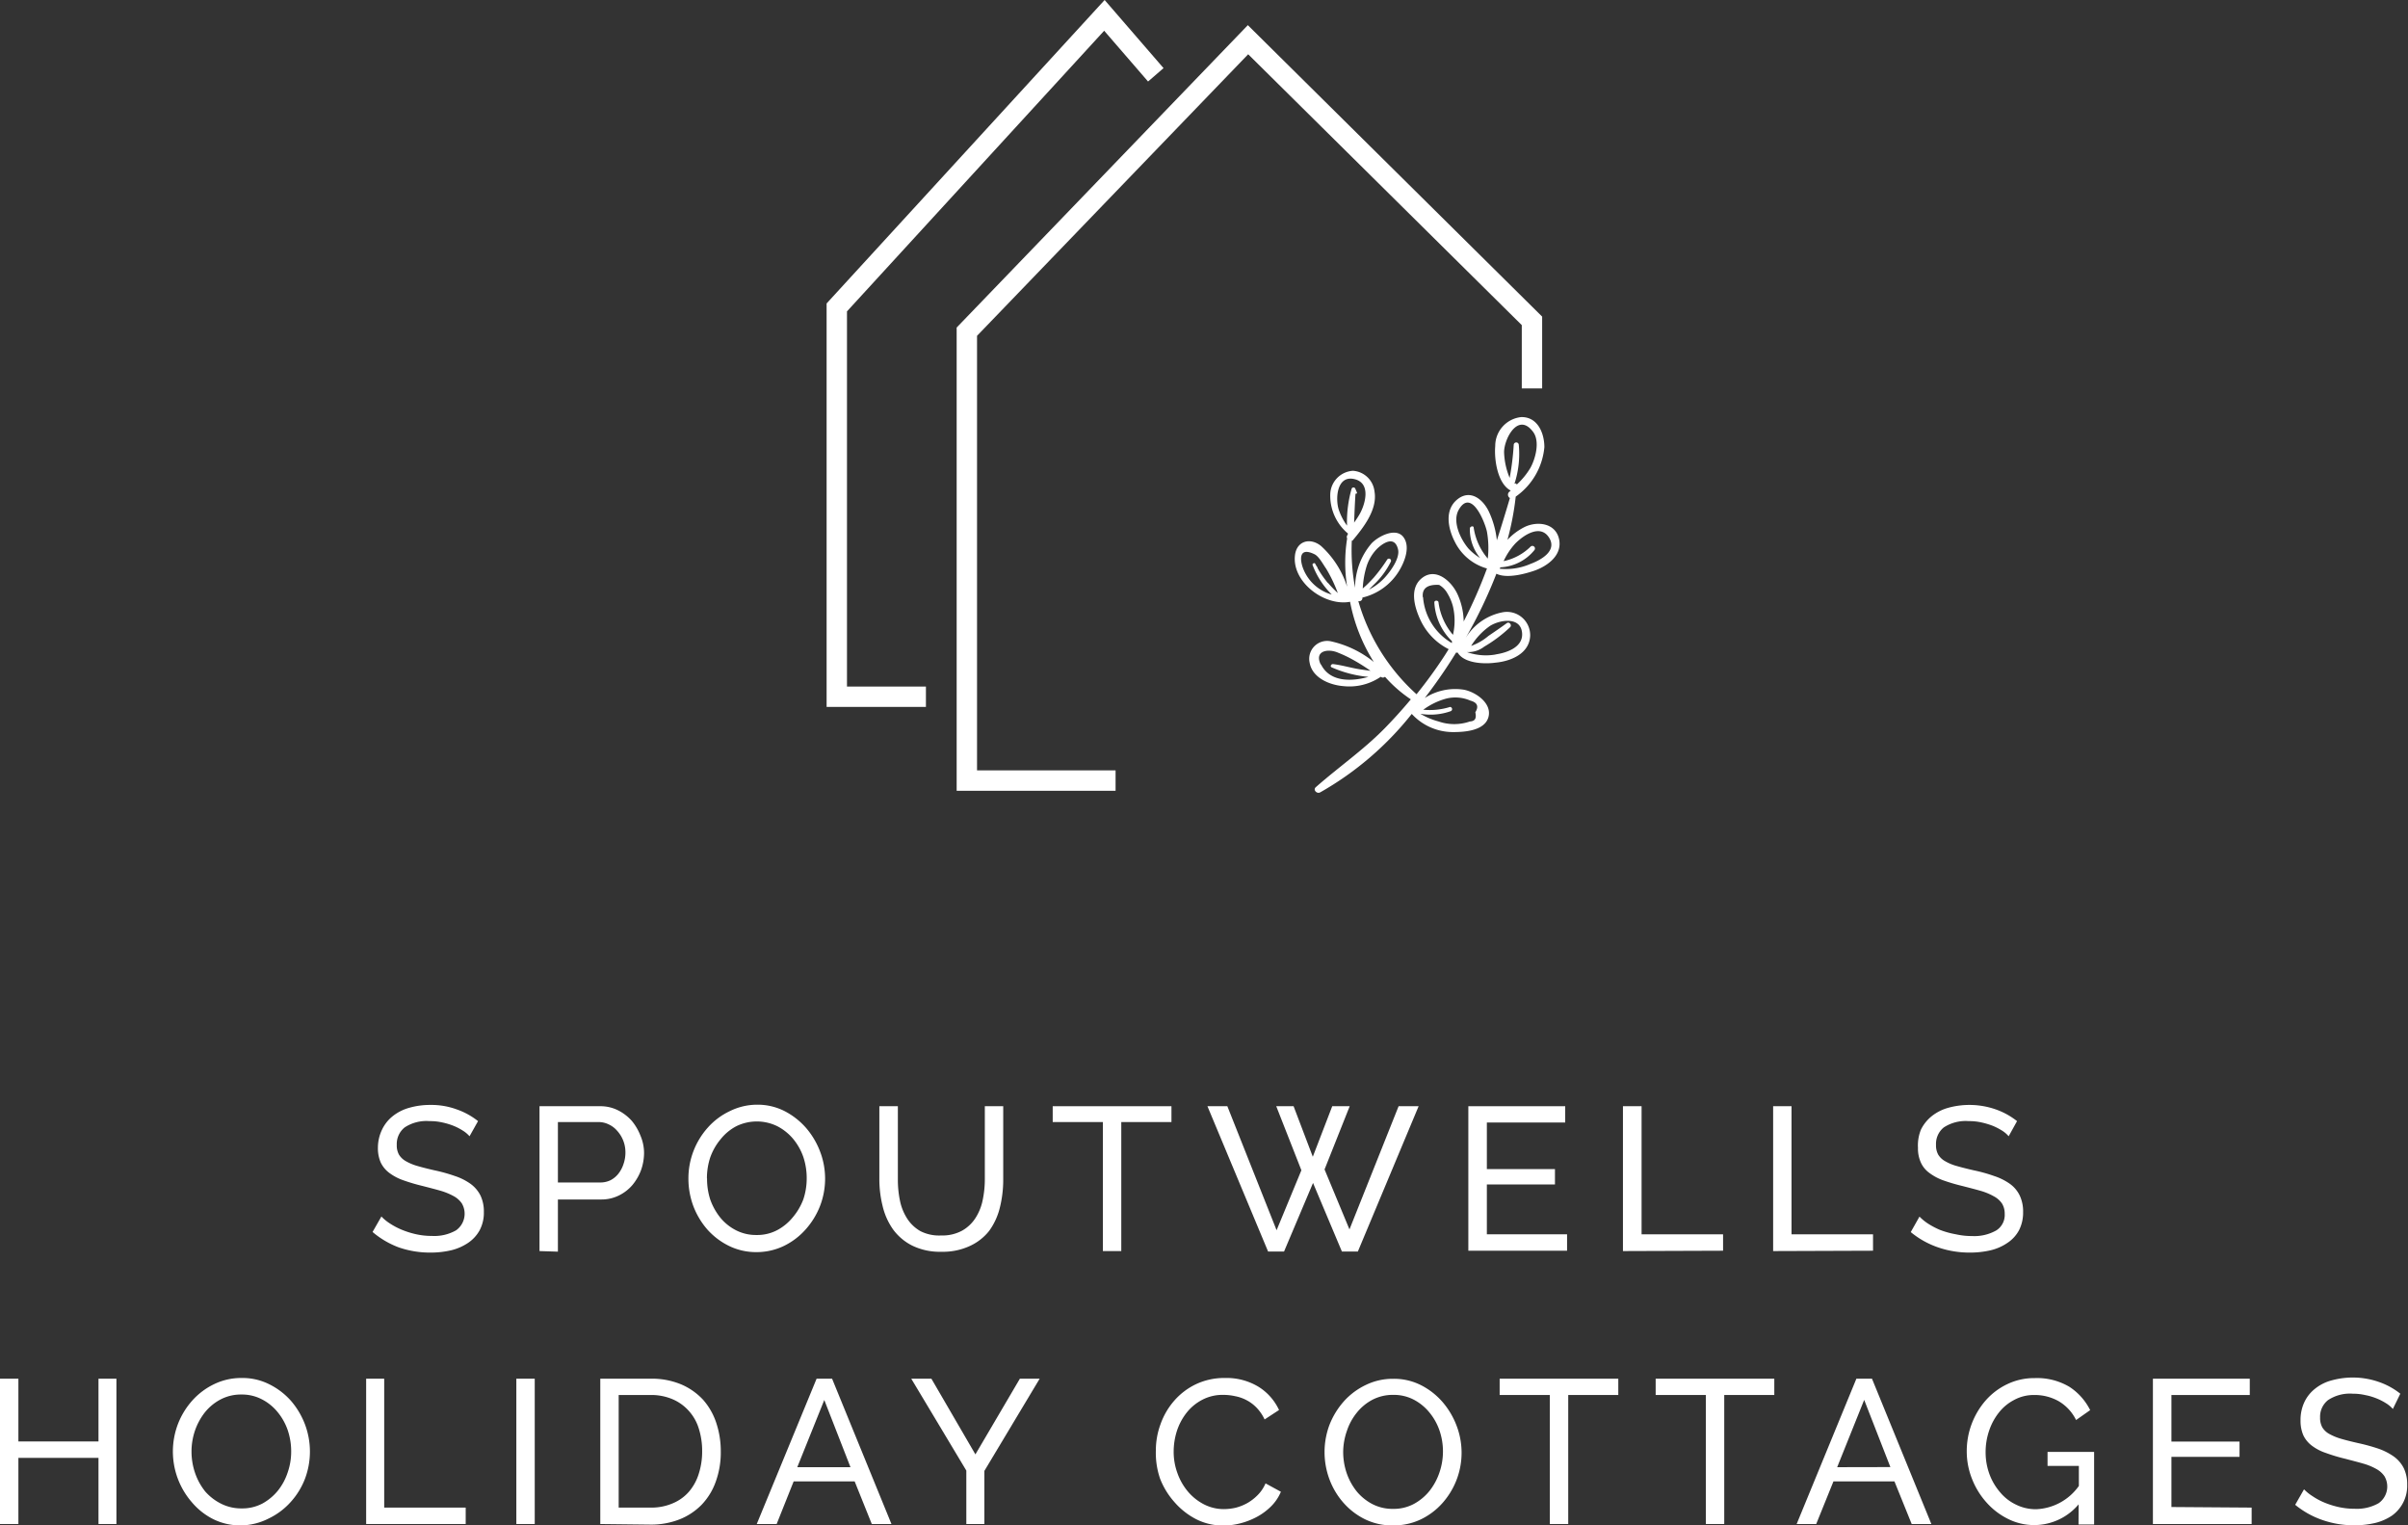 <svg xmlns="http://www.w3.org/2000/svg" viewBox="0 0 206.83 131"><rect x="0" y="0" width="206.83" height="131" fill="#333333" stroke="none"/><defs><style>.cls-1{fill:#fff;}</style></defs><g id="Layer_2" data-name="Layer 2"><g id="Text"><path class="cls-1" d="M40.33,97.58a2.53,2.53,0,0,0-.57-.48,4.87,4.87,0,0,0-.79-.41,6,6,0,0,0-1-.3,4.71,4.71,0,0,0-1.08-.11,3.4,3.4,0,0,0-2.13.54,1.82,1.82,0,0,0-.68,1.5,1.63,1.63,0,0,0,.19.84,1.61,1.61,0,0,0,.61.57,4.33,4.33,0,0,0,1,.41c.41.12.89.24,1.46.37a14.14,14.14,0,0,1,1.75.49,5,5,0,0,1,1.33.67,2.78,2.78,0,0,1,.85,1,3.18,3.18,0,0,1,.29,1.42,3.21,3.21,0,0,1-.36,1.56,3.12,3.12,0,0,1-1,1.09,4.5,4.5,0,0,1-1.44.63,7.72,7.72,0,0,1-1.79.2,8.23,8.23,0,0,1-2.73-.45A7.54,7.54,0,0,1,32,105.8l.76-1.33a3.9,3.9,0,0,0,.73.6,6.06,6.06,0,0,0,1,.53,7.38,7.38,0,0,0,1.23.39,6.21,6.21,0,0,0,1.38.15,3.77,3.77,0,0,0,2.07-.48,1.75,1.75,0,0,0,.5-2.31,2,2,0,0,0-.69-.62,5.6,5.6,0,0,0-1.14-.47c-.45-.13-1-.27-1.54-.41a16.15,16.15,0,0,1-1.66-.49,4.43,4.43,0,0,1-1.21-.64,2.41,2.41,0,0,1-.73-.89,3.06,3.06,0,0,1-.24-1.27A3.6,3.6,0,0,1,32.82,97a3.27,3.27,0,0,1,.93-1.16,4,4,0,0,1,1.42-.71,6.47,6.47,0,0,1,1.8-.24,6.34,6.34,0,0,1,2.28.39,6.18,6.18,0,0,1,1.81,1Z"/><path class="cls-1" d="M46.34,107.44V95h5.2a3.36,3.36,0,0,1,1.52.34,4,4,0,0,1,1.2.91A4.58,4.58,0,0,1,55,97.5,3.85,3.85,0,0,1,55.32,99a4.45,4.45,0,0,1-.26,1.49,4.36,4.36,0,0,1-.75,1.29,3.63,3.63,0,0,1-1.16.89,3.37,3.37,0,0,1-1.5.34H47.92v4.48Zm1.58-5.89h3.64a2,2,0,0,0,.89-.2,2.11,2.11,0,0,0,.67-.56,2.69,2.69,0,0,0,.44-.84,3,3,0,0,0,.16-1A2.74,2.74,0,0,0,53,97.1a2.13,2.13,0,0,0-.72-.54,2,2,0,0,0-.87-.2H47.92Z"/><path class="cls-1" d="M65,107.53a5.29,5.29,0,0,1-2.4-.54,6.06,6.06,0,0,1-1.86-1.42,6.66,6.66,0,0,1-1.19-2,6.76,6.76,0,0,1-.42-2.34,6.55,6.55,0,0,1,1.68-4.41,5.89,5.89,0,0,1,1.88-1.4A5.28,5.28,0,0,1,65,94.87a5.1,5.1,0,0,1,2.39.55,6.27,6.27,0,0,1,1.85,1.45,6.78,6.78,0,0,1,1.19,2,6.52,6.52,0,0,1,0,4.71,6.62,6.62,0,0,1-1.23,2A6,6,0,0,1,67.33,107,5.42,5.42,0,0,1,65,107.53Zm-4.27-6.33A5.77,5.77,0,0,0,61,103a5.33,5.33,0,0,0,.87,1.57,4.23,4.23,0,0,0,1.36,1.09,3.76,3.76,0,0,0,1.75.4,3.69,3.69,0,0,0,1.8-.43,4.41,4.41,0,0,0,1.34-1.12A5.23,5.23,0,0,0,69,103a5.66,5.66,0,0,0,.29-1.77A5.73,5.73,0,0,0,69,99.36a5,5,0,0,0-.88-1.56,4.41,4.41,0,0,0-1.35-1.08,4,4,0,0,0-3.53,0,4.24,4.24,0,0,0-1.34,1.11A5.09,5.09,0,0,0,61,99.41,5.73,5.73,0,0,0,60.72,101.2Z"/><path class="cls-1" d="M80.84,106.1a3.54,3.54,0,0,0,1.81-.42,3.28,3.28,0,0,0,1.15-1.1,4.48,4.48,0,0,0,.61-1.54,8.71,8.71,0,0,0,.18-1.77V95h1.58v6.31a9.86,9.86,0,0,1-.29,2.4,5.69,5.69,0,0,1-.92,2A4.52,4.52,0,0,1,83.31,107a5.51,5.51,0,0,1-2.45.5,5.42,5.42,0,0,1-2.51-.53,4.61,4.61,0,0,1-1.65-1.4,5.77,5.77,0,0,1-.89-2,9.53,9.53,0,0,1-.28-2.33V95h1.59v6.31a8.86,8.86,0,0,0,.18,1.8,4.49,4.49,0,0,0,.62,1.54,3.29,3.29,0,0,0,1.14,1.08A3.55,3.55,0,0,0,80.84,106.1Z"/><path class="cls-1" d="M100.62,96.36H96.31v11.08H94.73V96.36H90.42V95h10.2Z"/><path class="cls-1" d="M109.62,95h1.49l1.65,4.34L114.43,95h1.5l-2.16,5.43,2.14,5.15L120.13,95h1.72l-5.22,12.48h-1.37l-2.48-5.89-2.49,5.89h-1.37L103.71,95h1.71l4.23,10.65,2.13-5.15Z"/><path class="cls-1" d="M134.6,106v1.41h-8.48V95h8.32v1.4h-6.73v4h5.85v1.32h-5.85V106Z"/><path class="cls-1" d="M139.4,107.44V95H141V106h7v1.41Z"/><path class="cls-1" d="M152.3,107.44V95h1.58V106h7v1.41Z"/><path class="cls-1" d="M172.53,97.58a2.46,2.46,0,0,0-.56-.48,5.32,5.32,0,0,0-.79-.41,6.74,6.74,0,0,0-1-.3,4.83,4.83,0,0,0-1.08-.11,3.43,3.43,0,0,0-2.14.54,1.81,1.81,0,0,0-.67,1.5,1.63,1.63,0,0,0,.19.84,1.61,1.61,0,0,0,.61.57,4.08,4.08,0,0,0,1,.41c.41.12.9.24,1.46.37a13.22,13.22,0,0,1,1.75.49,5.09,5.09,0,0,1,1.34.67,2.65,2.65,0,0,1,.84,1,3.18,3.18,0,0,1,.29,1.42,3.32,3.32,0,0,1-.35,1.56,3,3,0,0,1-1,1.09,4.34,4.34,0,0,1-1.43.63,7.79,7.79,0,0,1-1.79.2,8.29,8.29,0,0,1-2.74-.45,7.49,7.49,0,0,1-2.34-1.31l.75-1.33a4.26,4.26,0,0,0,.73.6,6.94,6.94,0,0,0,1,.53A7.38,7.38,0,0,0,168,106a6.21,6.21,0,0,0,1.38.15,3.83,3.83,0,0,0,2.08-.48,1.57,1.57,0,0,0,.73-1.42,1.66,1.66,0,0,0-.23-.89,1.94,1.94,0,0,0-.7-.62,5.27,5.27,0,0,0-1.13-.47c-.45-.13-1-.27-1.54-.41a16.39,16.39,0,0,1-1.67-.49,4.51,4.51,0,0,1-1.2-.64,2.23,2.23,0,0,1-.73-.89,2.91,2.91,0,0,1-.25-1.27A3.6,3.6,0,0,1,165,97a3.42,3.42,0,0,1,.94-1.16,4,4,0,0,1,1.42-.71,6.86,6.86,0,0,1,4.08.15,6.31,6.31,0,0,1,1.81,1Z"/><path class="cls-1" d="M10,118.4v12.48H8.46V125.2H1.58v5.68H0V118.4H1.58v5.39H8.46V118.4Z"/><path class="cls-1" d="M20.72,131a5.27,5.27,0,0,1-2.39-.53A5.82,5.82,0,0,1,16.47,129a6.64,6.64,0,0,1-1.17-6.75,6.56,6.56,0,0,1,1.24-2,6,6,0,0,1,1.87-1.39,5.32,5.32,0,0,1,2.35-.52,5.1,5.1,0,0,1,2.39.55A6.11,6.11,0,0,1,25,120.31a6.78,6.78,0,0,1,1.19,2,6.64,6.64,0,0,1,0,4.7,6.39,6.39,0,0,1-1.24,2,6,6,0,0,1-1.86,1.39A5.42,5.42,0,0,1,20.72,131Zm-4.27-6.32a5.67,5.67,0,0,0,.31,1.83,5.26,5.26,0,0,0,.87,1.58A4.44,4.44,0,0,0,19,129.14a3.83,3.83,0,0,0,1.76.4,3.69,3.69,0,0,0,1.8-.43A4.53,4.53,0,0,0,23.88,128a5,5,0,0,0,.84-1.58,5.43,5.43,0,0,0,.29-1.77,5.68,5.68,0,0,0-.3-1.84,5,5,0,0,0-.88-1.56,4.23,4.23,0,0,0-1.36-1.09,3.68,3.68,0,0,0-1.73-.4,3.75,3.75,0,0,0-1.79.42,4.28,4.28,0,0,0-1.35,1.11,5.35,5.35,0,0,0-.85,1.56A5.57,5.57,0,0,0,16.45,124.64Z"/><path class="cls-1" d="M31.45,130.88V118.4H33v11.07h7v1.41Z"/><path class="cls-1" d="M44.35,130.88V118.4h1.58v12.48Z"/><path class="cls-1" d="M51.56,130.88V118.4h4.32a6.53,6.53,0,0,1,2.63.49,5.52,5.52,0,0,1,1.89,1.33,5.71,5.71,0,0,1,1.13,2,7.67,7.67,0,0,1,.38,2.42,7.41,7.41,0,0,1-.42,2.57,5.54,5.54,0,0,1-1.21,2,5.47,5.47,0,0,1-1.91,1.27,6.65,6.65,0,0,1-2.49.45Zm8.75-6.26a6.31,6.31,0,0,0-.29-1.94,4,4,0,0,0-.86-1.52,3.94,3.94,0,0,0-1.4-1,4.67,4.67,0,0,0-1.88-.36H53.14v9.67h2.74a4.62,4.62,0,0,0,1.91-.37,3.75,3.75,0,0,0,1.39-1,4.33,4.33,0,0,0,.84-1.54A6.23,6.23,0,0,0,60.31,124.62Z"/><path class="cls-1" d="M70.14,118.4h1.33l5.1,12.48H74.88l-1.47-3.66H68.17l-1.46,3.66H65ZM73.05,126l-2.25-5.77L68.48,126Z"/><path class="cls-1" d="M80,118.4l3.78,6.5,3.82-6.5H89.3l-4.75,7.92v4.56H83v-4.59l-4.73-7.89Z"/><path class="cls-1" d="M99.28,124.55a6.5,6.5,0,0,1,.4-2.24,6.21,6.21,0,0,1,1.16-2,5.79,5.79,0,0,1,1.87-1.43,5.67,5.67,0,0,1,2.51-.54,5.29,5.29,0,0,1,2.87.75,4.65,4.65,0,0,1,1.77,2l-1.24.81a3.74,3.74,0,0,0-.68-1,3.31,3.31,0,0,0-.86-.65,3.47,3.47,0,0,0-1-.35,4.65,4.65,0,0,0-1-.11,3.75,3.75,0,0,0-1.83.43,4.12,4.12,0,0,0-1.35,1.13,5.06,5.06,0,0,0-.82,1.56,5.86,5.86,0,0,0-.27,1.75,5.29,5.29,0,0,0,.33,1.87,5.07,5.07,0,0,0,.9,1.57,4.49,4.49,0,0,0,1.37,1.09,3.74,3.74,0,0,0,1.73.41,4.55,4.55,0,0,0,1-.12,4.2,4.2,0,0,0,1-.4,4.1,4.1,0,0,0,.89-.69,3.2,3.2,0,0,0,.67-1l1.32.72a3.86,3.86,0,0,1-.83,1.24,5.25,5.25,0,0,1-1.22.91,6.35,6.35,0,0,1-1.43.56,5.82,5.82,0,0,1-1.47.19,5.07,5.07,0,0,1-2.36-.56,6.3,6.3,0,0,1-1.85-1.47,6.64,6.64,0,0,1-1.22-2A6.83,6.83,0,0,1,99.28,124.55Z"/><path class="cls-1" d="M119.64,131a5.29,5.29,0,0,1-2.4-.53,5.94,5.94,0,0,1-1.86-1.43,6.43,6.43,0,0,1-1.19-2,6.7,6.7,0,0,1-.42-2.33,6.62,6.62,0,0,1,.44-2.39,6.75,6.75,0,0,1,1.24-2,6,6,0,0,1,1.88-1.39,5.28,5.28,0,0,1,2.34-.52,5.1,5.1,0,0,1,2.39.55,6.11,6.11,0,0,1,1.85,1.45,6.78,6.78,0,0,1,1.19,2,6.5,6.5,0,0,1,0,4.7,6.55,6.55,0,0,1-1.23,2,5.9,5.9,0,0,1-1.87,1.39A5.41,5.41,0,0,1,119.64,131Zm-4.27-6.32a5.66,5.66,0,0,0,.3,1.83,5.26,5.26,0,0,0,.87,1.58,4.37,4.37,0,0,0,1.36,1.09,3.77,3.77,0,0,0,1.76.4,3.67,3.67,0,0,0,1.79-.43,4.41,4.41,0,0,0,1.34-1.12,5.23,5.23,0,0,0,.85-1.58,5.58,5.58,0,0,0,0-3.61,5,5,0,0,0-.88-1.56,4.3,4.3,0,0,0-1.35-1.09,3.7,3.7,0,0,0-1.73-.4,3.79,3.79,0,0,0-1.8.42,4.24,4.24,0,0,0-1.34,1.11,4.92,4.92,0,0,0-.85,1.56A5.57,5.57,0,0,0,115.37,124.64Z"/><path class="cls-1" d="M139,119.8h-4.3v11.08h-1.58V119.8h-4.31v-1.4H139Z"/><path class="cls-1" d="M152.4,119.8h-4.3v11.08h-1.58V119.8h-4.31v-1.4H152.4Z"/><path class="cls-1" d="M159.45,118.4h1.34l5.1,12.48H164.2l-1.48-3.66h-5.24L156,130.88h-1.68Zm2.92,7.59-2.25-5.77L157.8,126Z"/><path class="cls-1" d="M178.54,129.19a5,5,0,0,1-6.11,1.23A6.08,6.08,0,0,1,170.6,129a6.62,6.62,0,0,1-1.22-2,6.38,6.38,0,0,1-.45-2.36,6.62,6.62,0,0,1,1.65-4.4,5.75,5.75,0,0,1,1.85-1.38,5.29,5.29,0,0,1,2.32-.51,5.44,5.44,0,0,1,3,.75,5.11,5.11,0,0,1,1.78,2l-1.21.85a3.82,3.82,0,0,0-1.5-1.62,4.19,4.19,0,0,0-2.09-.53,3.53,3.53,0,0,0-1.72.42,4,4,0,0,0-1.32,1.09,5.09,5.09,0,0,0-.84,1.56,5.68,5.68,0,0,0-.3,1.84,5.45,5.45,0,0,0,.33,1.89,5.07,5.07,0,0,0,.92,1.56,4,4,0,0,0,1.37,1.06,3.81,3.81,0,0,0,1.72.39,4.73,4.73,0,0,0,3.67-2v-1.72h-2.69v-1.2h4v6.23h-1.34Z"/><path class="cls-1" d="M193.4,129.47v1.41h-8.48V118.4h8.32v1.4h-6.73v4h5.85v1.31h-5.85v4.31Z"/><path class="cls-1" d="M205.53,121a2.53,2.53,0,0,0-.57-.48,4.87,4.87,0,0,0-.79-.41,5.15,5.15,0,0,0-1-.3,4.7,4.7,0,0,0-1.08-.12,3.4,3.4,0,0,0-2.13.55,1.81,1.81,0,0,0-.68,1.49,1.67,1.67,0,0,0,.19.85,1.61,1.61,0,0,0,.61.57,4.8,4.8,0,0,0,1,.41c.41.12.89.24,1.46.37a16.21,16.21,0,0,1,1.75.48,5.34,5.34,0,0,1,1.33.68,2.78,2.78,0,0,1,.85,1,3.18,3.18,0,0,1,.29,1.42,3.14,3.14,0,0,1-1.31,2.65,4.5,4.5,0,0,1-1.44.63,7.72,7.72,0,0,1-1.79.2,8.23,8.23,0,0,1-2.73-.45,7.54,7.54,0,0,1-2.35-1.31l.76-1.33a3.89,3.89,0,0,0,.73.59,5.74,5.74,0,0,0,1,.54,7.38,7.38,0,0,0,1.23.39,6.21,6.21,0,0,0,1.38.15,3.77,3.77,0,0,0,2.07-.48,1.75,1.75,0,0,0,.5-2.31,2,2,0,0,0-.69-.62,5.09,5.09,0,0,0-1.14-.47c-.45-.13-1-.27-1.53-.41a15.52,15.52,0,0,1-1.67-.5,4.16,4.16,0,0,1-1.21-.63,2.41,2.41,0,0,1-.73-.89,3.09,3.09,0,0,1-.24-1.27,3.6,3.6,0,0,1,.33-1.58,3.19,3.19,0,0,1,.93-1.16,3.84,3.84,0,0,1,1.43-.71,6.83,6.83,0,0,1,4.07.15,6.18,6.18,0,0,1,1.81,1Z"/><polygon class="cls-1" points="95.82 67.91 82.17 67.91 82.17 28.13 107.18 2.16 132.46 27.19 132.46 33.36 130.71 33.36 130.71 27.92 107.21 4.66 83.92 28.84 83.92 66.16 95.82 66.16 95.82 67.91"/><polygon class="cls-1" points="79.53 60.71 71 60.71 71 26.06 94.88 0 99.94 5.85 98.61 7 94.84 2.64 72.75 26.74 72.75 58.96 79.53 58.96 79.53 60.71"/><path class="cls-1" d="M129.13,52.57a4.77,4.77,0,0,0-3.29,2.3,40.1,40.1,0,0,0,2.69-5.6c.9.45,2.5,0,3.26-.26,1.14-.4,2.43-1.34,2.12-2.72s-1.84-1.54-2.9-1.06a5.18,5.18,0,0,0-1.53,1.13,24,24,0,0,0,.71-3.71,5.83,5.83,0,0,0,2.46-4.25c0-1.22-.59-2.62-2-2.58a2.49,2.49,0,0,0-2.22,2.48c-.1,1.11.18,3.23,1.33,3.83l-.14.12a.33.33,0,0,0,.07.52c-.36,1.22-.73,2.43-1.12,3.63a7.74,7.74,0,0,0-.67-2.43c-.5-1.08-1.61-2-2.74-1.07s-.76,2.55-.2,3.63a4.4,4.4,0,0,0,2.76,2.29,40.64,40.64,0,0,1-2,4.55,5.84,5.84,0,0,0-.54-2.36c-.51-1.09-1.82-2.28-3-1.4s-.67,2.56-.2,3.58a5.3,5.3,0,0,0,2.45,2.56l-.32.51a39.91,39.91,0,0,1-2.44,3.36,17.11,17.11,0,0,1-5-8,.27.27,0,0,0,.35-.23v-.07a5.05,5.05,0,0,0,3.15-2.29c.47-.77,1-2.08.37-2.91s-2.08-.12-2.72.53a5.87,5.87,0,0,0-1.43,3.83,17.79,17.79,0,0,1-.28-4.05l.06,0c.93-1.11,2.16-2.67,1.89-4.22a2,2,0,0,0-1.85-1.78,2.08,2.08,0,0,0-1.95,2,4.24,4.24,0,0,0,1.51,3.38s0,0,0,0a.2.2,0,0,1,0,.07l-.06.11a.27.27,0,0,0,0,.25,13.11,13.11,0,0,0,0,4.15,8,8,0,0,0-2.24-3.5c-.92-.75-2.09-.45-2.24.79-.28,2.31,2.55,4.41,4.73,4A14.93,14.93,0,0,0,118,56.85a8.9,8.9,0,0,0-3.71-1.78,1.54,1.54,0,0,0-1.8,1.85c.23,1.29,1.7,1.9,2.86,2a4.78,4.78,0,0,0,3.25-.8l0,0a.27.27,0,0,0,.36,0h0a11.37,11.37,0,0,0,2.22,1.94q-1.06,1.27-2.22,2.46c-1.84,1.88-4,3.37-5.94,5.08-.27.23.09.6.37.45a27,27,0,0,0,7.87-6.74,4.81,4.81,0,0,0,3.59,1.56c1,0,2.69-.13,3-1.3s-1.08-2.14-2.12-2.34a4.84,4.84,0,0,0-3.35.71c.84-1.09,1.62-2.21,2.32-3.31l.37-.59a.19.19,0,0,0,.13,0c.55.94,2.29,1,3.23.87,1.34-.12,2.92-.77,3-2.29A2,2,0,0,0,129.13,52.57Zm-.25-3.85a4,4,0,0,0,2.9-1.46.22.22,0,0,0-.32-.31,4.67,4.67,0,0,1-2.31,1.24,5.83,5.83,0,0,1,1-1.51c.72-.73,2.14-1.68,2.89-.53s-.67,1.94-1.59,2.28a5.25,5.25,0,0,1-2.64.41A.75.75,0,0,1,128.88,48.72Zm1.57-10.55a.22.22,0,0,0-.43,0,23,23,0,0,1-.35,2.87,6.22,6.22,0,0,1-.48-2.21c0-1.15,1.21-3.48,2.5-1.73.6.82.19,2.31-.24,3.08a6.3,6.3,0,0,1-1.18,1.44h0c0-.11-.12-.13-.19-.07A8.29,8.29,0,0,0,130.45,38.17Zm-3.87,7.15c0-.2-.32-.12-.33.06a3.87,3.87,0,0,0,.88,2.54,4.64,4.64,0,0,1-1-.81c-.67-.79-1.42-2.31-.83-3.34,1.08-1.87,2.25,1.08,2.42,1.9a8.09,8.09,0,0,1,.07,2.3A5.28,5.28,0,0,1,126.58,45.32Zm-9.17,3.22a3.85,3.85,0,0,1,.83-1.37c.36-.37,1.52-1.32,1.84,0,.19.76-.65,1.89-1.1,2.39a4.74,4.74,0,0,1-1.41,1.08c.16-.15.29-.29.4-.4a7,7,0,0,0,1.49-2,.18.18,0,0,0-.32-.17A13.83,13.83,0,0,1,118,49.6c-.2.22-.41.44-.63.65l-.32.29A7.62,7.62,0,0,1,117.41,48.54Zm-1-6.17h0a.08.08,0,0,0,.13-.1l-.12-.28a.17.17,0,0,0-.33,0,10.28,10.28,0,0,0-.39,3.15,5,5,0,0,1-.72-1.4c-.28-.9-.17-2.93,1.33-2.6s.94,2.19.48,3c-.15.26-.31.5-.48.74C116.34,44.07,116.37,43.23,116.43,42.37Zm-2.36,7.69a8.71,8.71,0,0,1-.89-1.29.09.09,0,0,0,0-.05l-.06-.07-.13-.23c-.06-.14-.28,0-.23.1a7.13,7.13,0,0,0,1.65,2.54,3.72,3.72,0,0,1-2.48-2.29c-.24-.66-.39-1.85,1-1.17.39.19.74.88,1,1.24a12.67,12.67,0,0,1,1,2.09A9.14,9.14,0,0,1,114.07,50.06Zm-.61,7c-.58-1.2.67-1.38,1.51-1a10.37,10.37,0,0,1,1.17.55c.55.3,1.08.63,1.6,1l-.91-.13c-.78-.12-1.54-.36-2.32-.45-.16,0-.27.2-.11.28a10.07,10.07,0,0,0,3.16.82C116,58.56,114.2,58.55,113.46,57.05Zm11.08,3.66a5.81,5.81,0,0,1-2.27.23A6,6,0,0,1,124.2,60a3.23,3.23,0,0,1,2.1.17q.89.24.42,1c.11.5,0,.76-.47.79a4.1,4.1,0,0,1-2.68,0A6.18,6.18,0,0,1,122,61.3a5.19,5.19,0,0,0,2.62-.23A.19.19,0,0,0,124.54,60.71Zm-2.31-9.43c-.08-.76.39-1.11,1.4-1.06a1.9,1.9,0,0,1,.72.74,4.09,4.09,0,0,1,.47,1.12,5.38,5.38,0,0,1,0,2.43,5.36,5.36,0,0,1-1.24-2.77c0-.22-.38-.22-.36,0a5,5,0,0,0,1.51,3.31v.07a.38.38,0,0,0,0,.1A5,5,0,0,1,122.23,51.28Zm6.24,4.92A4.85,4.85,0,0,1,126,56h0a2.26,2.26,0,0,0,1.49-.47,12.06,12.06,0,0,0,2.22-1.67c.18-.17-.07-.5-.28-.35-.52.38-1.05.74-1.58,1.1a4.75,4.75,0,0,1-1.49.86A5.81,5.81,0,0,1,128,53.74c.89-.54,2.66-.79,2.74.67C130.8,55.6,129.41,56.06,128.47,56.2Z"/></g></g></svg>